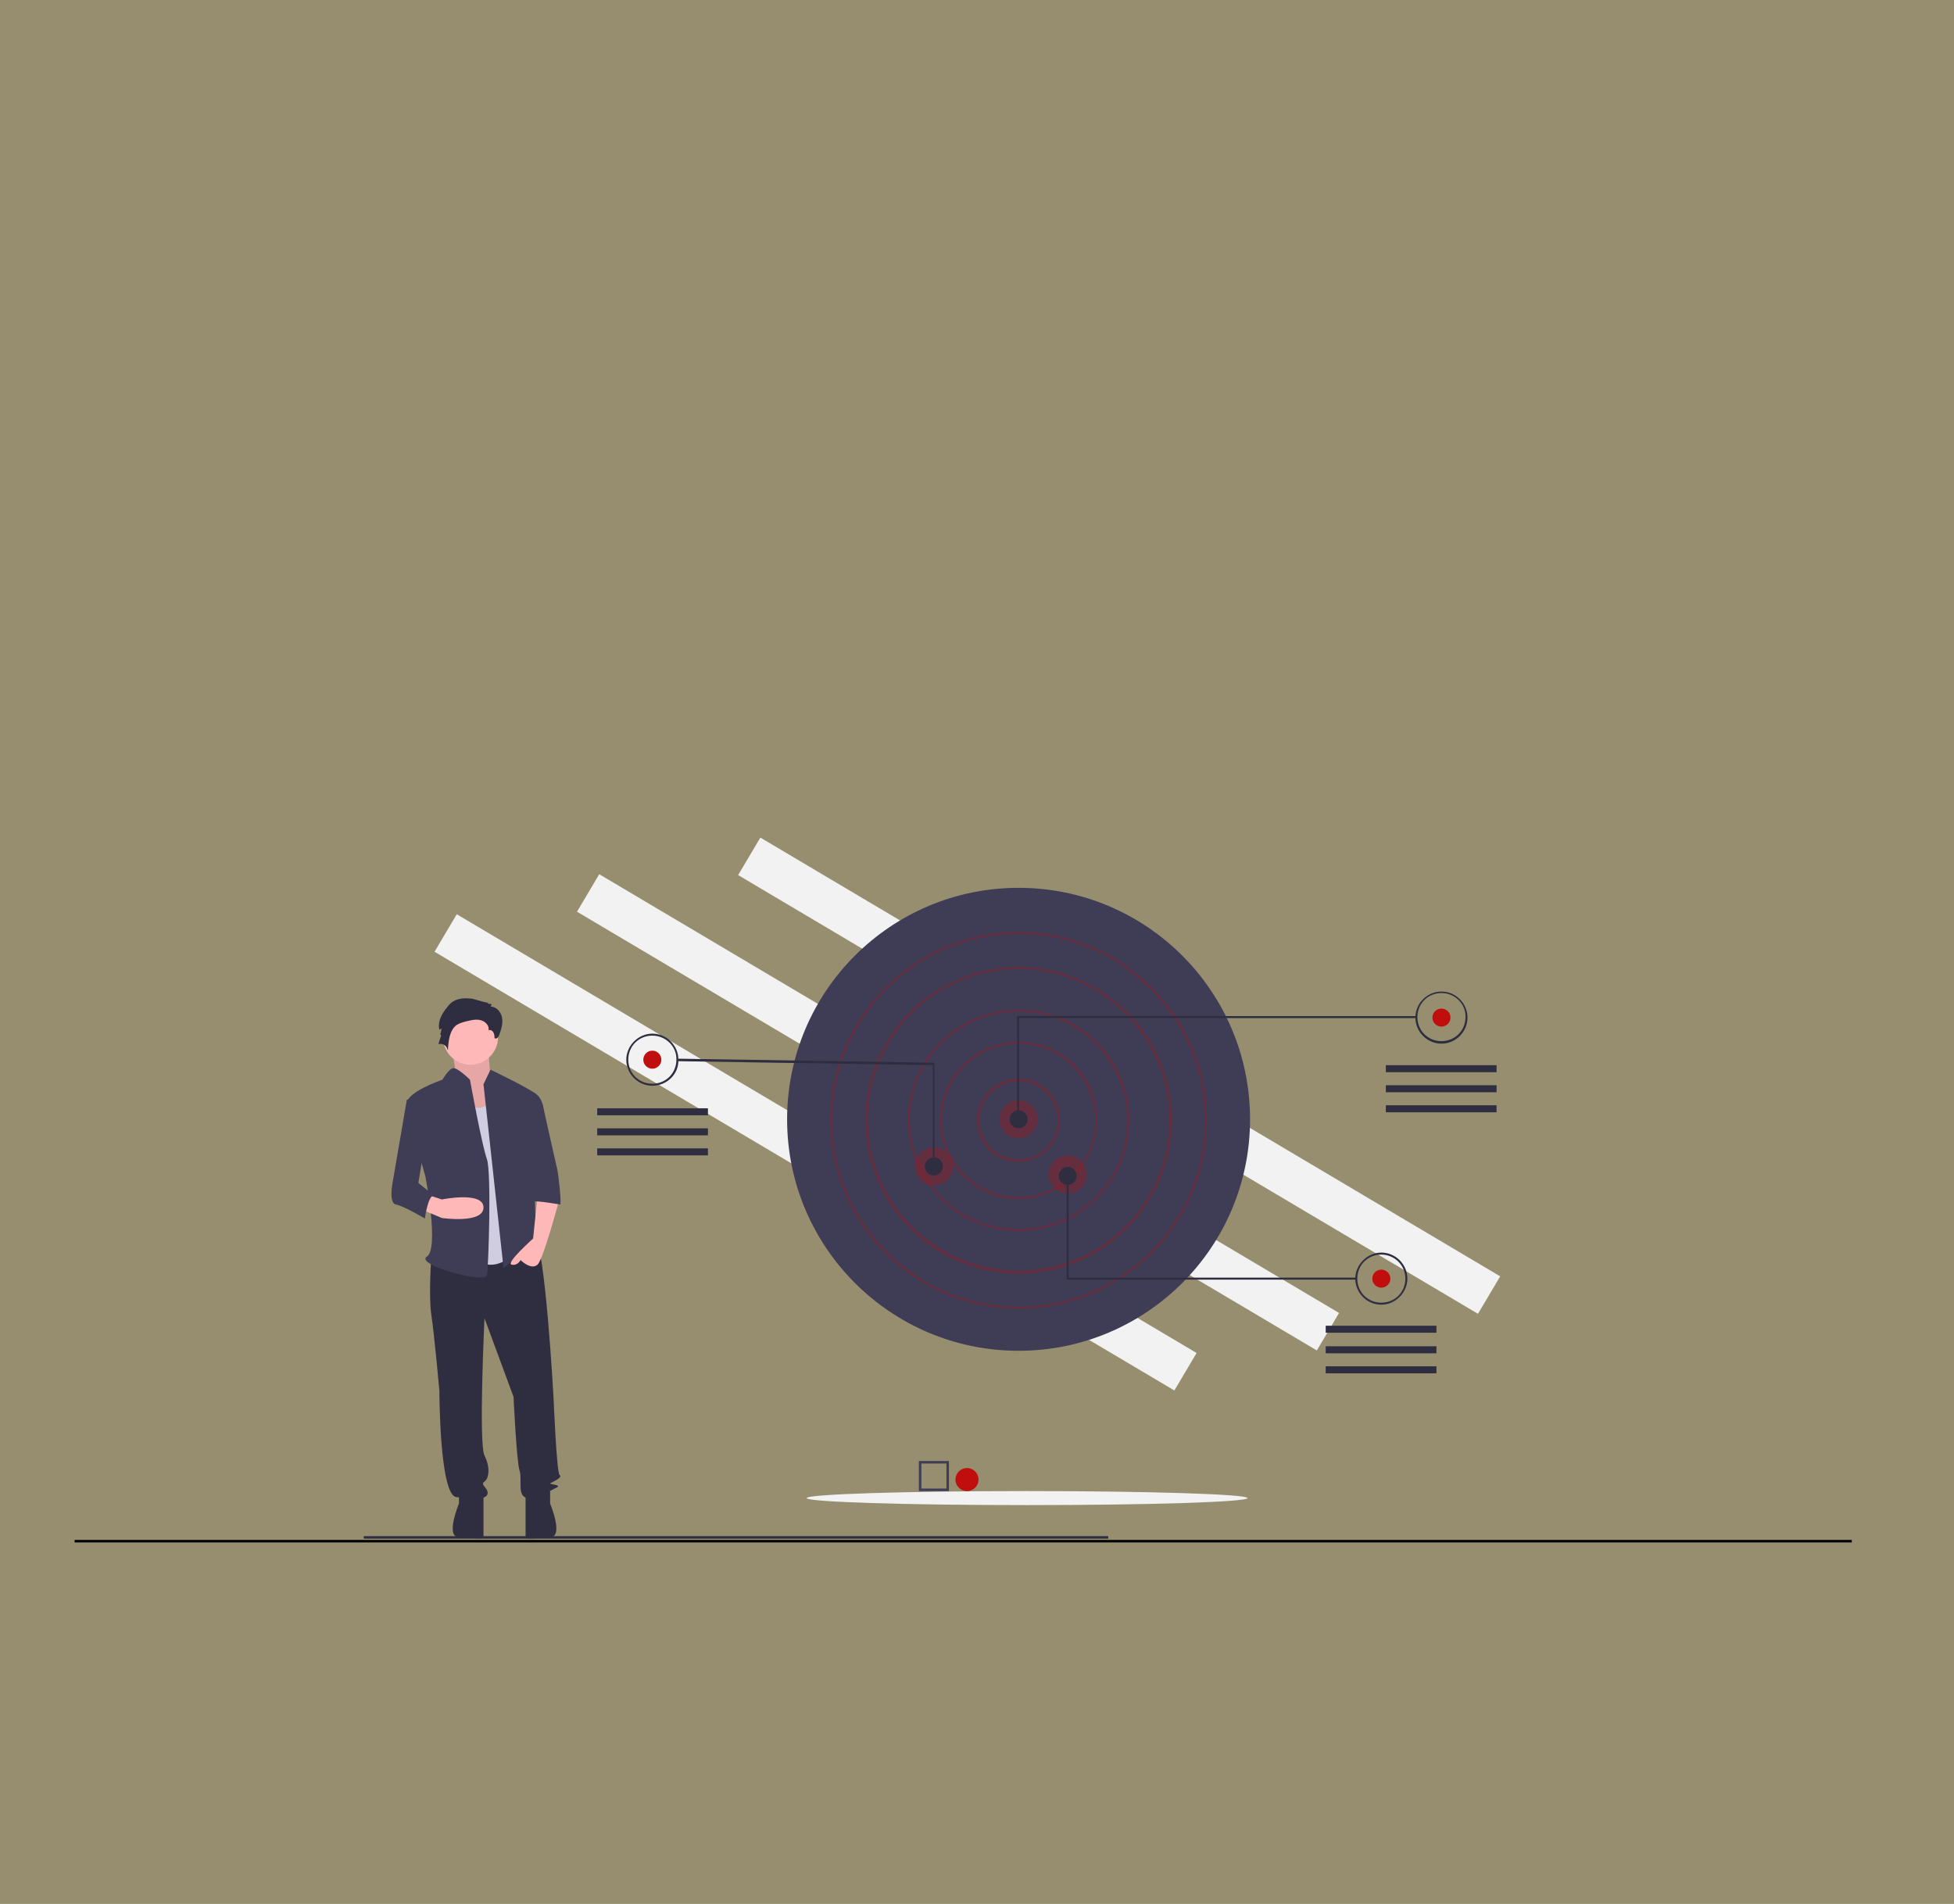 <?xml version="1.0" encoding="utf-8"?>
<!-- Generator: Adobe Illustrator 27.2.0, SVG Export Plug-In . SVG Version: 6.00 Build 0)  -->
<svg version="1.1" id="Layer_1" xmlns="http://www.w3.org/2000/svg" xmlns:xlink="http://www.w3.org/1999/xlink" x="0px" y="0px"
	 viewBox="0 0 390 380" style="enable-background:new 0 0 390 380;" xml:space="preserve">
<rect x="0" y="0" width="390" height="380" fill="#808080" stroke="none"/>
<style type="text/css">
	.st0{opacity:0.2;fill:#F1CB2B;enable-background:new    ;}
	.st1{fill:none;stroke:#000000;stroke-width:0.5;stroke-miterlimit:10;}
	.st2{fill:#F2F2F2;}
	.st3{fill:#3F3D56;}
	.st4{opacity:0.3;fill:#C00D0D;enable-background:new    ;}
	.st5{fill:#2F2E41;}
	.st6{fill:#C00D0D;}
	.st7{fill:#FFB8B8;}
	.st8{opacity:0.1;enable-background:new    ;}
	.st9{fill:#D0CDE1;}
</style>
<rect class="st0" width="390" height="380"/>
<line class="st1" x1="14.9" y1="307.6" x2="369.6" y2="307.6"/>
<rect x="219" y="128.7" transform="matrix(0.51 -0.86 0.86 0.51 -75.045 297.359)" class="st2" width="8.7" height="171.7"/>
<rect x="186.9" y="136" transform="matrix(0.51 -0.86 0.86 0.51 -97.114 273.34)" class="st2" width="8.7" height="171.7"/>
<rect x="158.5" y="144" transform="matrix(0.51 -0.86 0.86 0.51 -117.945 252.825)" class="st2" width="8.7" height="171.7"/>
<circle class="st3" cx="203.3" cy="223.4" r="46.2"/>
<path class="st4" d="M203.3,231.9c-4.6,0-8.3-3.7-8.3-8.3s3.7-8.3,8.3-8.3c4.6,0,8.3,3.7,8.3,8.3l0,0
	C211.5,228.2,207.8,231.8,203.3,231.9z M203.3,215.8c-4.3,0-7.8,3.5-7.8,7.8c0,4.3,3.5,7.8,7.8,7.8s7.8-3.5,7.8-7.8l0,0
	C211.1,219.3,207.6,215.8,203.3,215.8L203.3,215.8z"/>
<path class="st4" d="M203.3,239.3c-8.7,0-15.7-7-15.7-15.7c0-8.6,7-15.7,15.7-15.7c8.7,0,15.7,7,15.7,15.7l0,0
	C218.9,232.2,211.9,239.3,203.3,239.3z M203.3,208.3c-8.4,0-15.3,6.9-15.3,15.3c0,8.4,6.9,15.3,15.3,15.3s15.3-6.9,15.3-15.3
	C218.5,215.2,211.7,208.3,203.3,208.3L203.3,208.3z"/>
<path class="st4" d="M203.3,245.7c-12.2,0-22.1-9.9-22.1-22.1c0-12.2,9.9-22.1,22.1-22.1c12.2,0,22.1,9.9,22.1,22.1
	C225.4,235.8,215.5,245.7,203.3,245.7z M203.3,201.9c-12,0-21.7,9.7-21.7,21.7c0,12,9.7,21.7,21.7,21.7c12,0,21.7-9.7,21.7-21.7l0,0
	C224.9,211.6,215.2,201.9,203.3,201.9L203.3,201.9z"/>
<path class="st4" d="M203.3,254.2c-16.8,0-30.6-13.7-30.6-30.6s13.7-30.6,30.6-30.6s30.6,13.7,30.6,30.6
	C233.8,240.4,220.1,254.2,203.3,254.2z M203.3,193.4c-16.6,0-30.1,13.5-30.1,30.1s13.5,30.1,30.1,30.1s30.1-13.5,30.1-30.1
	C233.4,207,219.9,193.4,203.3,193.4L203.3,193.4z"/>
<path class="st4" d="M203.3,261.2c-20.8,0-37.6-16.9-37.6-37.6s16.9-37.6,37.6-37.6s37.6,16.9,37.6,37.6S224,261.2,203.3,261.2z
	 M203.3,186.4c-20.5,0-37.2,16.7-37.2,37.2s16.7,37.2,37.2,37.2s37.2-16.7,37.2-37.2C240.4,203.1,223.8,186.4,203.3,186.4
	L203.3,186.4z"/>
<circle class="st4" cx="203.3" cy="223.4" r="3.8"/>
<circle class="st4" cx="213.1" cy="234.4" r="3.8"/>
<ellipse class="st4" cx="186.4" cy="232.8" rx="3.8" ry="3.8"/>
<circle class="st5" cx="203.3" cy="223.4" r="1.8"/>
<circle class="st5" cx="186.4" cy="232.8" r="1.8"/>
<circle class="st5" cx="213.1" cy="234.7" r="1.8"/>
<circle class="st6" cx="287.7" cy="203.1" r="1.8"/>
<polygon class="st5" points="203.4,223.5 203,223.5 203,202.8 282.8,202.8 282.8,203.2 203.4,203.2 "/>
<path class="st5" d="M287.7,208.3c-2.9,0-5.2-2.4-5.2-5.2c0-2.9,2.4-5.2,5.2-5.2c2.9,0,5.2,2.4,5.2,5.2S290.6,208.3,287.7,208.3z
	 M287.7,198.2c-2.7,0-4.8,2.1-4.8,4.8c0,2.7,2.1,4.8,4.8,4.8c2.7,0,4.8-2.1,4.8-4.8C292.6,200.4,290.4,198.2,287.7,198.2
	L287.7,198.2z"/>
<circle class="st6" cx="275.7" cy="255.2" r="1.8"/>
<path class="st5" d="M275.7,260.4c-2.9,0-5.2-2.4-5.2-5.2s2.4-5.2,5.2-5.2c2.9,0,5.2,2.4,5.2,5.2l0,0
	C280.9,258,278.5,260.4,275.7,260.4z M275.7,250.4c-2.7,0-4.8,2.1-4.8,4.8s2.1,4.8,4.8,4.8c2.7,0,4.8-2.1,4.8-4.8
	S278.3,250.4,275.7,250.4L275.7,250.4z"/>
<circle class="st6" cx="130.2" cy="211.5" r="1.8"/>
<path class="st5" d="M130.2,216.7c-2.9,0-5.2-2.4-5.2-5.2s2.4-5.2,5.2-5.2c2.9,0,5.2,2.4,5.2,5.2
	C135.5,214.4,133.1,216.7,130.2,216.7z M130.2,206.7c-2.7,0-4.8,2.1-4.8,4.8c0,2.7,2.1,4.8,4.8,4.8c2.7,0,4.8-2.1,4.8-4.8l0,0
	C135.1,208.9,132.9,206.7,130.2,206.7L130.2,206.7z"/>
<polygon class="st5" points="186.5,232.8 186.2,232.8 186.2,212.6 135.3,211.8 135.3,211.3 186.5,212.1 "/>
<polygon class="st5" points="270.6,255.4 212.9,255.4 212.9,234.7 213.3,234.7 213.3,255 270.6,255 "/>
<rect x="276.6" y="212.6" class="st5" width="22.1" height="1.4"/>
<rect x="276.6" y="216.6" class="st5" width="22.1" height="1.4"/>
<rect x="276.6" y="220.6" class="st5" width="22.1" height="1.4"/>
<rect x="264.6" y="264.6" class="st5" width="22.1" height="1.4"/>
<rect x="264.6" y="268.7" class="st5" width="22.1" height="1.4"/>
<rect x="264.6" y="272.7" class="st5" width="22.1" height="1.4"/>
<rect x="119.2" y="221.2" class="st5" width="22.1" height="1.4"/>
<rect x="119.2" y="225.2" class="st5" width="22.1" height="1.4"/>
<rect x="119.2" y="229.2" class="st5" width="22.1" height="1.4"/>
<ellipse class="st2" cx="205" cy="299" rx="44" ry="1.4"/>
<rect x="72.6" y="306.6" class="st5" width="148.6" height="0.5"/>
<path class="st7" d="M89.6,208.1c0,0,2.1,6,0.8,6.9c-1.3,0.9,4.4,8.5,4.4,8.5l6.8-1.9l-3.7-6.3c0,0-0.5-6.3-0.5-7.2
	C97.4,207.2,89.6,208.1,89.6,208.1z"/>
<path class="st8" d="M89.6,208.1c0,0,2.1,6,0.8,6.9c-1.3,0.9,4.4,8.5,4.4,8.5l6.8-1.9l-3.7-6.3c0,0-0.5-6.3-0.5-7.2
	C97.4,207.2,89.6,208.1,89.6,208.1z"/>
<path class="st5" d="M86.1,250.8c0,0-0.6,7.7,0,11.7c0.6,4,1.6,15.1,1.6,15.1s0,20.9,3.4,21.2c3.4,0.3,5.8,0.6,6.2-0.6
	c0.3-1.2-1.6-1.8-0.6-2.5c0.9-0.6,1.2-2.8,0-5.2c-1.2-2.4,0-27.4,0-27.4l5.8,15.7c0,0,0.6,12.9,1.2,14.7c0.6,1.8-0.6,5.2,1.6,5.5
	c2.1,0.3,4.6-1.6,5.8-2.1c1.2-0.6-1.8-0.6-1.2-0.9c0.6-0.3,2.5-1.2,1.8-1.6c-0.6-0.3-1.2-15.1-1.2-15.1s-1.7-31.5-3.9-32.7
	c-2.1-1.2-3.5,0.9-3.5,0.9L86.1,250.8z"/>
<path class="st5" d="M91.6,297.6v2.5c0,0-2.8,6.7,0,6.7s4.9,0.7,4.9-0.2v-8.3L91.6,297.6z"/>
<path class="st5" d="M109.8,297.6v2.5c0,0,2.8,6.7,0,6.7s-4.9,0.7-4.9-0.2v-8.3L109.8,297.6z"/>
<circle class="st7" cx="93.9" cy="207" r="5.5"/>
<path class="st9" d="M92.2,217.3c0,0,1.6,4.6,4,3.7l2.5-0.9l4.3,29.5c0,0-3.4,4.9-8.3,1.8C89.7,248.3,92.2,217.3,92.2,217.3z"/>
<path class="st3" d="M96.5,216.4l1.4-2.9c0,0,8.2,3.9,9.4,5.1c1.2,1.2,1.2,3.1,1.2,3.1l-2.1,7.7c0,0,0.6,16.9,0.6,17.5
	c0,0.6,2.1,4,0.6,2.8c-1.6-1.2-1.8-2.5-3.1-0.6c-1.2,1.8-4,4-4,4L96.5,216.4z"/>
<path class="st7" d="M107.3,238.6l-0.9,8.6c0,0-5.5,4.9-4.3,5.2c1.2,0.3,1.8-0.9,1.8-0.9s2.1,2.1,3.4,0.9c1.2-1.2,4.3-12.9,4.3-12.9
	L107.3,238.6z"/>
<path class="st5" d="M94,199.3c-1.2-0.1-2.5-0.1-3.6,0.6c-0.5,0.3-0.9,0.8-1.2,1.2c-1,1.2-1.9,2.8-1.5,4.4l0.4-0.2
	c0,0.4-0.1,0.9-0.3,1.2c0.1-0.2,0.3,0.1,0.2,0.3l-0.5,1.6c0.8-0.2,1.6,0.2,1.8,1c0,0.1,0.1,0.1,0.1,0.2c0.1-1.8,0.3-3.9,1.7-5
	c0.8-0.5,1.7-0.7,2.6-0.9c0.9-0.2,1.7-0.3,2.5,0s1.5,1.1,1.3,1.9c0.4-0.1,0.8,0.1,1,0.5c0.2,0.4,0.2,0.8,0.2,1.1
	c0.4,0.3,0.9-0.3,1-0.8c0.4-1.1,0.7-2.2,0.5-3.3c-0.2-1.1-1.1-2.2-2.3-2.2c0.2-0.2,0.2-0.4,0.2-0.5l-0.9-0.1
	c0.2-0.1,0.4-0.2,0.6-0.3C97.6,200.5,94.6,199.3,94,199.3z"/>
<path class="st3" d="M93.8,215.5c0,0-2.5-2.5-3.4-2.3c-0.9,0.2-2.1,2.3-2.1,2.3s-7.4,2.5-7.1,4.9s3.7,14.4,3.7,14.4s2.8,14.4,0.3,16
	c-2.5,1.6,11.7,5.5,12,3.7c0.3-1.8,0.9-20.3,0-23.1C96.2,228.7,93.8,215.5,93.8,215.5z"/>
<path class="st7" d="M83.9,241.3l4.3,1.8c0,0,8.3,1.2,8.3-2.1s-8.3-1.6-8.3-1.6l-2.8-0.9L83.9,241.3z"/>
<path class="st3" d="M104.5,220.4h3.8c0,0,2.6,11.7,2.9,12.9c0.3,1.2,0.9,7.1,0.6,7.1c-0.3,0-6.4-1.2-6.4-0.3L104.5,220.4z"/>
<path class="st3" d="M84.9,218.6l-3.7,0.9l-2.8,16.3c0,0-0.9,4.3,0.6,4.6c1.6,0.3,5.8,2.8,5.8,2.8s0.6-4.6,1.8-4.6l-3.1-2.5
	l1.8-10.8L84.9,218.6z"/>
<path class="st3" d="M189.4,297.6h-6v-6h6V297.6z M183.9,297.1h5v-5h-5V297.1z"/>
<circle class="st6" cx="193" cy="295.3" r="2.3"/>
</svg>
